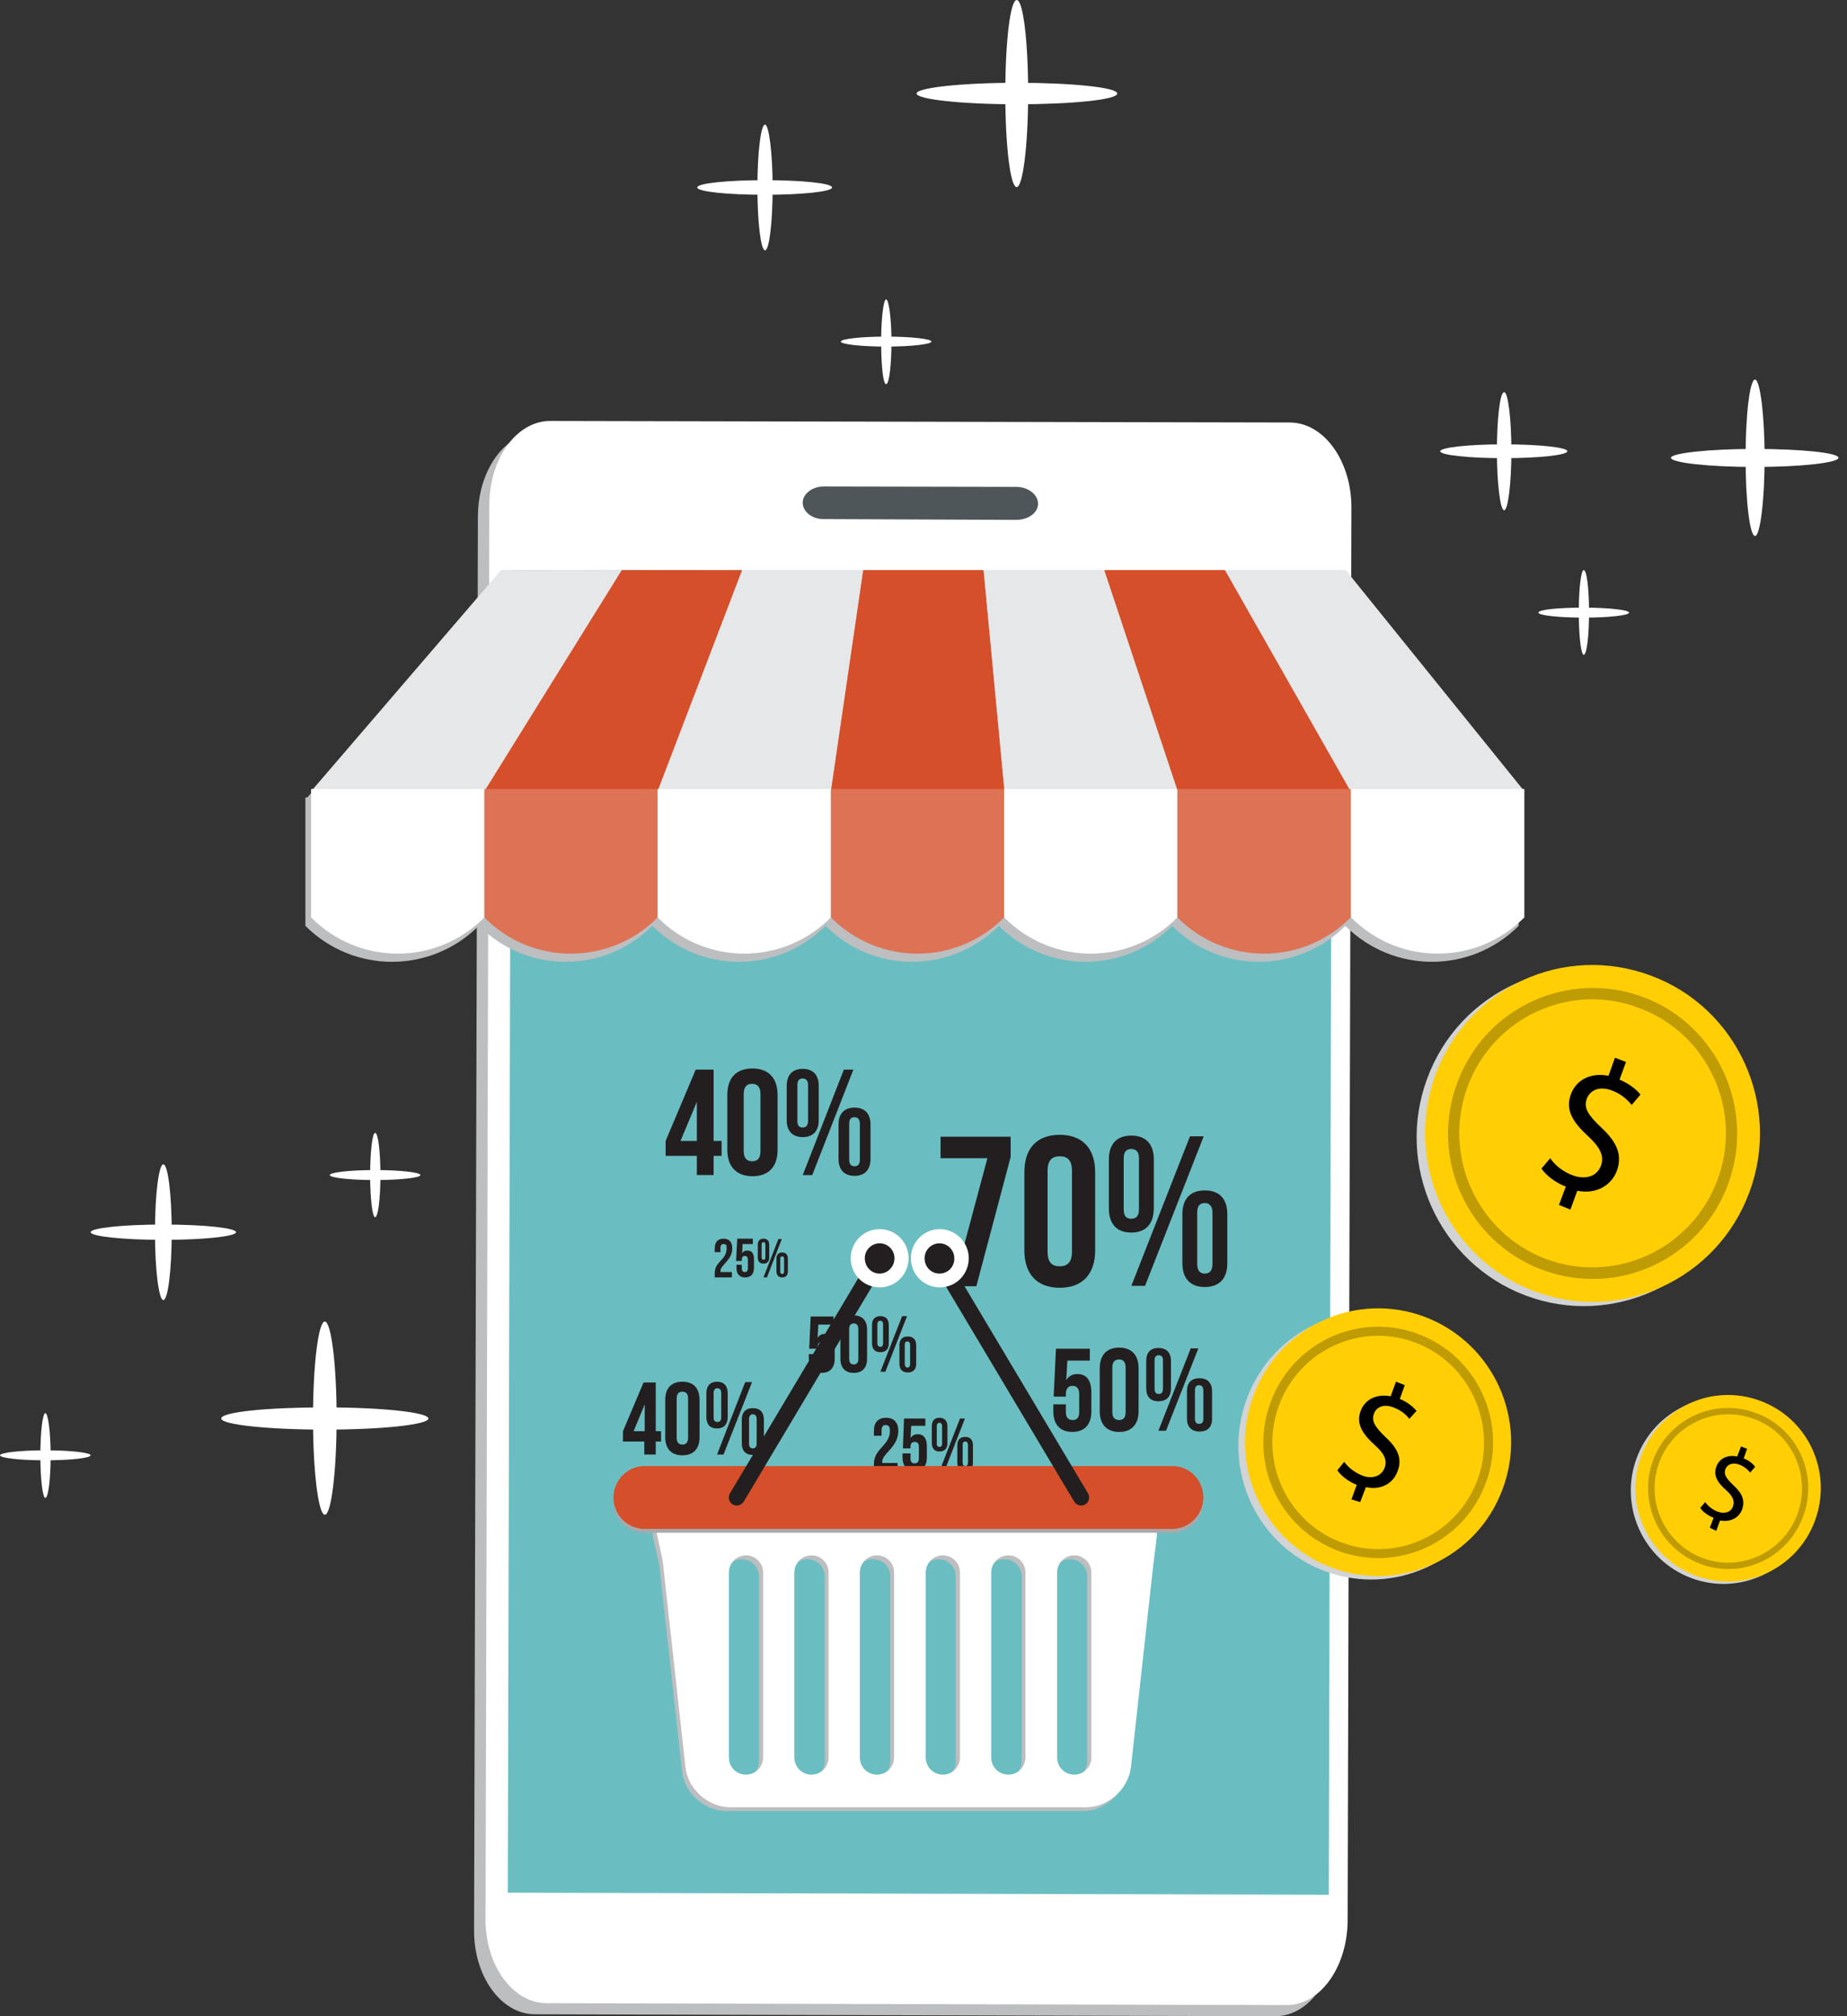<svg width="55" height="60" viewBox="0 0 55 60" fill="none" xmlns="http://www.w3.org/2000/svg">
<rect x="0" y="0" width="55" height="60" fill="#333333" stroke="none"/>
<g clip-path="url(#clip0)">
<path d="M11.328 34.968C11.328 35.664 11.26 36.224 11.169 36.224C11.09 36.224 11.022 35.664 11.022 34.968C11.022 34.273 11.09 33.714 11.169 33.714C11.26 33.702 11.328 34.273 11.328 34.968Z" fill="white"/>
<path d="M11.169 34.82C11.918 34.82 12.519 34.889 12.519 34.969C12.519 35.048 11.918 35.117 11.169 35.117C10.421 35.117 9.82 35.048 9.82 34.969C9.82 34.889 10.421 34.82 11.169 34.82Z" fill="white"/>
<path d="M1.508 43.309C1.508 44.005 1.44 44.575 1.349 44.575C1.27 44.575 1.202 44.016 1.202 43.309C1.202 42.613 1.27 42.054 1.349 42.054C1.429 42.042 1.508 42.613 1.508 43.309Z" fill="white"/>
<path d="M1.349 43.16C2.098 43.16 2.699 43.229 2.699 43.309C2.699 43.389 2.098 43.457 1.349 43.457C0.601 43.457 0 43.389 0 43.309C0 43.229 0.601 43.16 1.349 43.16Z" fill="white"/>
<path d="M47.319 18.22C47.319 18.916 47.251 19.487 47.16 19.487C47.081 19.487 47.013 18.928 47.013 18.22C47.013 17.524 47.081 16.965 47.16 16.965C47.251 16.965 47.319 17.524 47.319 18.22Z" fill="white"/>
<path d="M47.16 18.083C47.909 18.083 48.51 18.152 48.51 18.232C48.51 18.312 47.909 18.38 47.16 18.38C46.412 18.38 45.811 18.312 45.811 18.232C45.811 18.14 46.412 18.083 47.16 18.083Z" fill="white"/>
<path d="M52.547 13.622C52.547 14.912 52.41 15.95 52.263 15.95C52.104 15.95 51.98 14.912 51.98 13.622C51.98 12.344 52.104 11.295 52.263 11.295C52.41 11.306 52.547 12.344 52.547 13.622Z" fill="white"/>
<path d="M52.252 13.36C53.624 13.36 54.746 13.474 54.746 13.622C54.746 13.771 53.635 13.896 52.252 13.896C50.88 13.896 49.757 13.771 49.757 13.622C49.769 13.485 50.891 13.36 52.252 13.36Z" fill="white"/>
<path d="M45.006 13.428C45.006 14.398 44.904 15.185 44.79 15.185C44.677 15.185 44.575 14.398 44.575 13.428C44.575 12.459 44.666 11.671 44.79 11.671C44.904 11.66 45.006 12.447 45.006 13.428Z" fill="white"/>
<path d="M44.779 13.223C45.822 13.223 46.673 13.314 46.673 13.428C46.673 13.543 45.822 13.634 44.779 13.634C43.736 13.634 42.886 13.543 42.886 13.428C42.897 13.314 43.747 13.223 44.779 13.223Z" fill="white"/>
<path d="M26.546 10.165C26.546 10.861 26.478 11.432 26.387 11.432C26.296 11.432 26.239 10.873 26.239 10.165C26.239 9.47 26.308 8.911 26.387 8.911C26.466 8.911 26.546 9.47 26.546 10.165Z" fill="white"/>
<path d="M26.387 10.017C27.135 10.017 27.736 10.086 27.736 10.165C27.736 10.245 27.135 10.314 26.387 10.314C25.639 10.314 25.038 10.245 25.038 10.165C25.038 10.086 25.639 10.017 26.387 10.017Z" fill="white"/>
<path d="M23.008 5.579C23.008 6.617 22.906 7.45 22.781 7.45C22.656 7.45 22.554 6.617 22.554 5.579C22.554 4.541 22.656 3.708 22.781 3.708C22.894 3.708 23.008 4.541 23.008 5.579Z" fill="white"/>
<path d="M22.77 5.362C23.881 5.362 24.777 5.453 24.777 5.579C24.777 5.704 23.881 5.796 22.77 5.796C21.658 5.796 20.763 5.704 20.763 5.579C20.763 5.453 21.67 5.362 22.77 5.362Z" fill="white"/>
<path d="M30.616 2.784C30.616 4.324 30.457 5.568 30.276 5.568C30.083 5.568 29.936 4.324 29.936 2.784C29.936 1.244 30.083 0 30.276 0C30.469 0 30.616 1.244 30.616 2.784Z" fill="white"/>
<path d="M30.276 2.464C31.92 2.464 33.27 2.601 33.27 2.784C33.27 2.966 31.932 3.103 30.276 3.103C28.632 3.103 27.294 2.955 27.294 2.784C27.282 2.613 28.632 2.464 30.276 2.464Z" fill="white"/>
<path d="M10.024 42.202C10.024 43.788 9.865 45.077 9.673 45.077C9.48 45.077 9.321 43.788 9.321 42.202C9.321 40.616 9.48 39.327 9.673 39.327C9.865 39.338 10.024 40.616 10.024 42.202Z" fill="white"/>
<path d="M9.673 41.882C11.373 41.882 12.757 42.031 12.757 42.213C12.757 42.396 11.373 42.544 9.673 42.544C7.972 42.544 6.588 42.396 6.588 42.213C6.588 42.019 7.972 41.882 9.673 41.882Z" fill="white"/>
<path d="M5.114 36.669C5.114 37.787 5.001 38.688 4.864 38.688C4.728 38.688 4.615 37.787 4.615 36.669C4.615 35.551 4.728 34.649 4.864 34.649C5.001 34.649 5.114 35.562 5.114 36.669Z" fill="white"/>
<path d="M4.865 36.441C6.055 36.441 7.03 36.543 7.03 36.669C7.03 36.794 6.055 36.897 4.865 36.897C3.674 36.897 2.699 36.794 2.699 36.669C2.699 36.543 3.674 36.441 4.865 36.441Z" fill="white"/>
<path d="M39.79 57.49C39.779 58.882 38.974 60.011 37.964 60L15.932 59.943C14.923 59.943 14.106 58.814 14.117 57.433L14.231 15.38C14.231 13.988 15.047 12.858 16.057 12.87L38.078 12.915C39.087 12.927 39.903 14.056 39.903 15.437L39.79 57.49Z" fill="#BCBEC0"/>
<path d="M40.13 57.159C40.119 58.551 39.302 59.681 38.304 59.669L16.272 59.612C15.274 59.612 14.446 58.483 14.458 57.102L14.571 15.037C14.571 13.645 15.388 12.516 16.397 12.527L38.418 12.573C39.427 12.584 40.243 13.714 40.243 15.106L40.13 57.159Z" fill="white"/>
<path d="M15.219 16.962L15.121 56.324L39.569 56.385L39.666 17.024L15.219 16.962Z" fill="#6ABEC1"/>
<path d="M30.911 14.992C30.911 15.254 30.628 15.471 30.253 15.471L24.55 15.448C24.187 15.459 23.903 15.231 23.903 14.957C23.903 14.695 24.198 14.467 24.55 14.478L30.265 14.489C30.616 14.489 30.911 14.718 30.911 14.992Z" fill="#4E5659"/>
<path d="M18.347 17.216H14.753L9.094 23.799H14.265L18.347 17.216Z" fill="#BCBEC0"/>
<path d="M21.942 17.216H18.347L14.265 23.799H19.424L21.942 17.216Z" fill="#BCBEC0"/>
<path d="M25.536 17.216H21.942L19.424 23.799H24.584L25.536 17.216Z" fill="#BCBEC0"/>
<path d="M29.131 17.216H25.536L24.584 23.799H29.743L29.131 17.216Z" fill="#BCBEC0"/>
<path d="M32.725 17.216H29.131L29.743 23.799H34.903L32.725 17.216Z" fill="#BCBEC0"/>
<path d="M36.32 17.216H32.726L34.903 23.799H40.062L36.32 17.216Z" fill="#BCBEC0"/>
<path d="M39.915 17.216H36.32L40.062 23.799H45.221L39.915 17.216Z" fill="#BCBEC0"/>
<path d="M14.254 27.553C12.825 28.979 10.523 28.979 9.094 27.553C9.094 26.275 9.094 24.997 9.094 23.731C10.818 23.731 12.53 23.731 14.254 23.731C14.254 25.009 14.254 26.275 14.254 27.553Z" fill="#BCBEC0"/>
<path d="M19.424 27.553C17.996 28.979 15.694 28.979 14.265 27.553C14.265 26.275 14.265 24.997 14.265 23.731C15.989 23.731 17.701 23.731 19.424 23.731C19.424 25.009 19.424 26.275 19.424 27.553Z" fill="#BCBEC0"/>
<path d="M24.584 27.553C23.155 28.979 20.853 28.979 19.424 27.553C19.424 26.275 19.424 24.997 19.424 23.731C21.148 23.731 22.86 23.731 24.584 23.731C24.584 25.009 24.584 26.275 24.584 27.553Z" fill="#BCBEC0"/>
<path d="M29.743 27.553C28.314 28.979 26.001 28.979 24.584 27.553C24.584 26.275 24.584 24.997 24.584 23.731C26.296 23.731 28.02 23.731 29.743 23.731C29.743 25.009 29.743 26.275 29.743 27.553Z" fill="#BCBEC0"/>
<path d="M34.903 27.553C33.474 28.979 31.172 28.979 29.743 27.553C29.743 26.275 29.743 24.997 29.743 23.731C31.467 23.731 33.19 23.731 34.903 23.731C34.903 25.009 34.903 26.275 34.903 27.553Z" fill="#BCBEC0"/>
<path d="M40.062 27.553C38.633 28.979 36.331 28.979 34.903 27.553C34.903 26.275 34.903 24.997 34.903 23.731C36.615 23.731 38.339 23.731 40.062 23.731C40.062 25.009 40.062 26.275 40.062 27.553Z" fill="#BCBEC0"/>
<path d="M45.222 27.553C43.793 28.979 41.491 28.979 40.062 27.553C40.062 26.275 40.062 24.997 40.062 23.731C41.786 23.731 43.509 23.731 45.222 23.731C45.222 25.009 45.222 26.275 45.222 27.553Z" fill="#BCBEC0"/>
<path d="M18.517 16.965H14.922L9.264 23.548H14.424L18.517 16.965Z" fill="#E6E7E8"/>
<path d="M22.101 16.965H18.517L14.424 23.548H19.583L22.101 16.965Z" fill="#D54F2A"/>
<path d="M25.706 16.965H22.101L19.583 23.548H24.743L25.706 16.965Z" fill="#E6E7E8"/>
<path d="M29.29 16.965H25.706L24.743 23.548H29.913L29.29 16.965Z" fill="#D54F2A"/>
<path d="M32.884 16.965H29.29L29.913 23.548H35.073L32.884 16.965Z" fill="#E6E7E8"/>
<path d="M36.479 16.965H32.884L35.073 23.548H40.221L36.479 16.965Z" fill="#D54F2A"/>
<path d="M40.073 16.965H36.479L40.221 23.548H45.392L40.073 16.965Z" fill="#E6E7E8"/>
<path d="M14.424 27.302C12.995 28.739 10.693 28.739 9.264 27.302C9.264 26.024 9.264 24.746 9.264 23.48C10.988 23.48 12.7 23.48 14.424 23.48C14.424 24.758 14.424 26.024 14.424 27.302Z" fill="white"/>
<path d="M19.583 27.302C18.154 28.739 15.841 28.739 14.424 27.302C14.424 26.024 14.424 24.746 14.424 23.48C16.147 23.48 17.86 23.48 19.583 23.48C19.583 24.758 19.583 26.024 19.583 27.302Z" fill="#DD7255"/>
<path d="M24.743 27.302C23.314 28.739 21.012 28.739 19.583 27.302C19.583 26.024 19.583 24.746 19.583 23.48C21.307 23.48 23.019 23.48 24.743 23.48C24.743 24.758 24.743 26.024 24.743 27.302Z" fill="white"/>
<path d="M29.902 27.302C28.473 28.739 26.171 28.739 24.743 27.302C24.743 26.024 24.743 24.746 24.743 23.48C26.466 23.48 28.178 23.48 29.902 23.48C29.902 24.758 29.902 26.024 29.902 27.302Z" fill="#DD7255"/>
<path d="M35.061 27.302C33.633 28.739 31.331 28.739 29.902 27.302C29.902 26.024 29.902 24.746 29.902 23.48C31.626 23.48 33.338 23.48 35.061 23.48C35.061 24.758 35.061 26.024 35.061 27.302Z" fill="white"/>
<path d="M40.221 27.302C38.792 28.739 36.49 28.739 35.061 27.302C35.061 26.024 35.061 24.746 35.061 23.48C36.785 23.48 38.497 23.48 40.221 23.48C40.221 24.758 40.221 26.024 40.221 27.302Z" fill="#DD7255"/>
<path d="M45.392 27.302C43.963 28.739 41.661 28.739 40.232 27.302C40.232 26.024 40.232 24.746 40.232 23.48C41.956 23.48 43.668 23.48 45.392 23.48C45.392 24.758 45.392 26.024 45.392 27.302Z" fill="white"/>
<path d="M42.217 39.293C40.164 38.528 37.885 39.566 37.125 41.632C36.365 43.697 37.397 45.99 39.45 46.754C41.502 47.519 43.781 46.48 44.541 44.415C45.312 42.35 44.269 40.057 42.217 39.293Z" fill="#D1D3D4"/>
<path d="M44.745 44.313C43.985 46.378 41.695 47.416 39.654 46.651C37.601 45.876 36.558 43.583 37.329 41.529C38.089 39.464 40.38 38.414 42.432 39.19C44.473 39.966 45.516 42.259 44.745 44.313Z" fill="#FFCE05"/>
<path d="M44.246 44.13C43.588 45.91 41.615 46.811 39.846 46.15C38.078 45.488 37.17 43.503 37.839 41.723C38.497 39.943 40.47 39.03 42.239 39.703C44.008 40.365 44.904 42.35 44.246 44.13Z" fill="#BF9B04"/>
<path d="M43.997 44.039C43.384 45.682 41.57 46.515 39.937 45.898C38.304 45.282 37.477 43.457 38.089 41.814C38.701 40.171 40.515 39.338 42.148 39.954C43.77 40.571 44.598 42.396 43.997 44.039Z" fill="#FFCE05"/>
<path d="M40.243 44.621L40.402 44.187C40.164 44.096 39.937 43.925 39.824 43.754L40.028 43.502C40.141 43.662 40.334 43.822 40.572 43.913C40.867 44.027 41.139 43.925 41.23 43.685C41.321 43.446 41.207 43.24 40.935 43.001C40.572 42.67 40.379 42.373 40.515 41.996C40.64 41.643 40.992 41.472 41.411 41.552L41.57 41.118L41.831 41.221L41.683 41.631C41.933 41.734 42.08 41.871 42.182 41.985L41.967 42.225C41.899 42.133 41.763 41.985 41.491 41.882C41.162 41.757 40.969 41.905 40.912 42.076C40.833 42.293 40.946 42.464 41.252 42.761C41.627 43.103 41.763 43.411 41.615 43.788C41.491 44.13 41.139 44.358 40.674 44.255L40.504 44.7L40.243 44.621Z" fill="black"/>
<path d="M48.907 29.15C46.333 28.18 43.453 29.504 42.5 32.093C41.536 34.683 42.852 37.581 45.425 38.551C47.999 39.521 50.88 38.197 51.844 35.608C52.796 33.006 51.481 30.12 48.907 29.15Z" fill="#D1D3D4"/>
<path d="M52.093 35.482C51.129 38.083 48.26 39.395 45.686 38.425C43.101 37.456 41.797 34.569 42.749 31.979C43.713 29.378 46.582 28.066 49.167 29.036C51.742 29.994 53.057 32.892 52.093 35.482Z" fill="#FFCE05"/>
<path d="M51.458 35.242C50.63 37.49 48.147 38.62 45.924 37.787C43.69 36.954 42.556 34.455 43.396 32.219C44.223 29.971 46.707 28.842 48.941 29.675C51.152 30.508 52.286 33.006 51.458 35.242Z" fill="#BF9B04"/>
<path d="M51.141 35.117C50.369 37.182 48.09 38.231 46.038 37.467C43.985 36.691 42.942 34.398 43.702 32.333C44.473 30.268 46.752 29.218 48.805 29.994C50.868 30.759 51.912 33.063 51.141 35.117Z" fill="#FFCE05"/>
<path d="M46.423 35.858L46.627 35.311C46.321 35.197 46.038 34.98 45.902 34.775L46.163 34.467C46.299 34.672 46.548 34.877 46.843 34.98C47.217 35.117 47.557 35.003 47.671 34.695C47.784 34.398 47.637 34.136 47.308 33.828C46.843 33.406 46.605 33.041 46.775 32.573C46.934 32.128 47.376 31.911 47.898 32.014L48.09 31.477L48.419 31.603L48.226 32.128C48.544 32.265 48.725 32.424 48.85 32.573L48.589 32.881C48.498 32.778 48.328 32.573 47.988 32.447C47.58 32.299 47.331 32.481 47.251 32.698C47.149 32.972 47.297 33.189 47.682 33.554C48.147 33.987 48.317 34.364 48.147 34.843C47.988 35.265 47.546 35.55 46.968 35.436L46.764 35.995L46.423 35.858Z" fill="black"/>
<path d="M52.286 41.757C50.857 41.221 49.27 41.951 48.737 43.389C48.204 44.826 48.929 46.423 50.358 46.96C51.787 47.496 53.374 46.766 53.907 45.328C54.44 43.891 53.715 42.293 52.286 41.757Z" fill="#D1D3D4"/>
<path d="M54.044 45.26C53.511 46.697 51.923 47.427 50.495 46.891C49.066 46.355 48.34 44.758 48.873 43.32C49.406 41.883 50.993 41.152 52.422 41.689C53.862 42.225 54.577 43.822 54.044 45.26Z" fill="#FFCE05"/>
<path d="M53.692 45.134C53.227 46.378 51.855 47.005 50.63 46.538C49.394 46.07 48.771 44.689 49.224 43.457C49.689 42.214 51.061 41.586 52.297 42.054C53.533 42.51 54.157 43.891 53.692 45.134Z" fill="#BF9B04"/>
<path d="M53.522 45.066C53.091 46.206 51.832 46.788 50.699 46.366C49.565 45.933 48.986 44.666 49.406 43.525C49.825 42.385 51.095 41.803 52.229 42.225C53.374 42.647 53.941 43.925 53.522 45.066Z" fill="#FFCE05"/>
<path d="M50.914 45.465L51.028 45.168C50.857 45.1 50.699 44.986 50.631 44.872L50.778 44.701C50.857 44.815 50.993 44.929 51.152 44.986C51.356 45.066 51.549 44.997 51.606 44.826C51.663 44.666 51.594 44.518 51.402 44.347C51.141 44.119 51.016 43.913 51.107 43.651C51.198 43.4 51.436 43.286 51.73 43.343L51.844 43.046L52.025 43.115L51.923 43.4C52.093 43.468 52.207 43.571 52.264 43.651L52.116 43.822C52.071 43.765 51.969 43.651 51.787 43.583C51.56 43.503 51.424 43.605 51.379 43.719C51.322 43.879 51.402 43.993 51.617 44.199C51.878 44.438 51.969 44.644 51.878 44.917C51.787 45.157 51.549 45.305 51.22 45.248L51.107 45.556L50.914 45.465Z" fill="black"/>
<path d="M31.739 41.791V42.019C31.739 42.19 31.818 42.259 31.943 42.259C32.068 42.259 32.136 42.19 32.136 42.019V41.483C32.136 41.312 32.057 41.243 31.943 41.243C31.818 41.243 31.739 41.312 31.739 41.483V41.563H31.376L31.444 40.137H32.453V40.49H31.784L31.75 41.072C31.818 40.958 31.932 40.89 32.079 40.89C32.363 40.89 32.499 41.084 32.499 41.449V41.996C32.499 42.384 32.306 42.612 31.932 42.612C31.558 42.612 31.365 42.384 31.365 41.996V41.791H31.739V41.791Z" fill="#231F20"/>
<path d="M32.748 40.719C32.748 40.331 32.952 40.103 33.327 40.103C33.701 40.103 33.905 40.331 33.905 40.719V41.997C33.905 42.385 33.701 42.613 33.327 42.613C32.952 42.613 32.748 42.385 32.748 41.997V40.719ZM33.123 42.02C33.123 42.191 33.202 42.259 33.327 42.259C33.451 42.259 33.519 42.191 33.519 42.02V40.696C33.519 40.525 33.44 40.456 33.327 40.456C33.202 40.456 33.123 40.525 33.123 40.696V42.02Z" fill="#231F20"/>
<path d="M34.132 40.502C34.132 40.251 34.256 40.114 34.495 40.114C34.733 40.114 34.869 40.251 34.869 40.502V41.312C34.869 41.563 34.744 41.7 34.495 41.7C34.256 41.7 34.132 41.563 34.132 41.312V40.502ZM34.381 41.324C34.381 41.438 34.426 41.483 34.506 41.483C34.585 41.483 34.631 41.438 34.631 41.324V40.479C34.631 40.377 34.585 40.331 34.506 40.331C34.426 40.331 34.381 40.377 34.381 40.479V41.324ZM35.458 40.126H35.685L34.721 42.578H34.495L35.458 40.126ZM35.345 41.403C35.345 41.152 35.47 41.015 35.719 41.015C35.957 41.015 36.093 41.152 36.093 41.403V42.213C36.093 42.464 35.969 42.601 35.719 42.601C35.481 42.601 35.345 42.464 35.345 42.213V41.403ZM35.583 42.225C35.583 42.328 35.629 42.373 35.708 42.373C35.787 42.373 35.833 42.328 35.833 42.225V41.38C35.833 41.278 35.787 41.221 35.708 41.221C35.629 41.221 35.583 41.266 35.583 41.38V42.225Z" fill="#231F20"/>
<path d="M24.346 40.296V40.456C24.346 40.57 24.391 40.616 24.482 40.616C24.561 40.616 24.618 40.57 24.618 40.456V40.091C24.618 39.977 24.561 39.931 24.482 39.931C24.402 39.931 24.346 39.977 24.346 40.091V40.137H24.096L24.141 39.178H24.822V39.418H24.368L24.346 39.817C24.391 39.737 24.47 39.692 24.572 39.692C24.765 39.692 24.856 39.829 24.856 40.068V40.433C24.856 40.696 24.72 40.855 24.47 40.855C24.221 40.855 24.085 40.707 24.085 40.433V40.296H24.346Z" fill="#231F20"/>
<path d="M25.026 39.566C25.026 39.304 25.162 39.144 25.423 39.144C25.672 39.144 25.82 39.293 25.82 39.566V40.434C25.82 40.696 25.684 40.856 25.423 40.856C25.173 40.856 25.026 40.707 25.026 40.434V39.566ZM25.287 40.445C25.287 40.559 25.343 40.605 25.423 40.605C25.502 40.605 25.559 40.559 25.559 40.445V39.544C25.559 39.43 25.502 39.384 25.423 39.384C25.343 39.384 25.287 39.43 25.287 39.544V40.445Z" fill="#231F20"/>
<path d="M25.967 39.43C25.967 39.258 26.058 39.167 26.216 39.167C26.375 39.167 26.466 39.258 26.466 39.43V39.977C26.466 40.148 26.375 40.24 26.216 40.24C26.058 40.24 25.967 40.148 25.967 39.977V39.43ZM26.126 39.977C26.126 40.046 26.16 40.08 26.216 40.08C26.262 40.08 26.296 40.046 26.296 39.977V39.407C26.296 39.338 26.262 39.304 26.216 39.304C26.16 39.304 26.126 39.338 26.126 39.407V39.977ZM26.863 39.167H27.01L26.364 40.822H26.216L26.863 39.167ZM26.783 40.034C26.783 39.863 26.874 39.772 27.033 39.772C27.192 39.772 27.282 39.863 27.282 40.034V40.582C27.282 40.753 27.192 40.844 27.033 40.844C26.874 40.844 26.783 40.753 26.783 40.582V40.034ZM26.942 40.593C26.942 40.662 26.976 40.696 27.021 40.696C27.078 40.696 27.101 40.662 27.101 40.593V40.023C27.101 39.955 27.067 39.92 27.021 39.92C26.965 39.92 26.942 39.955 26.942 40.023V40.593Z" fill="#231F20"/>
<path d="M30.095 33.816V34.432L29.074 38.277H28.383L29.403 34.466H28.008V33.827H30.095V33.816Z" fill="#231F20"/>
<path d="M30.503 34.889C30.503 34.17 30.877 33.771 31.558 33.771C32.238 33.771 32.612 34.181 32.612 34.889V37.205C32.612 37.912 32.238 38.323 31.558 38.323C30.877 38.323 30.503 37.912 30.503 37.205V34.889ZM31.195 37.251C31.195 37.57 31.331 37.684 31.558 37.684C31.785 37.684 31.921 37.559 31.921 37.251V34.843C31.921 34.524 31.785 34.41 31.558 34.41C31.331 34.41 31.195 34.524 31.195 34.843V37.251Z" fill="#231F20"/>
<path d="M33.02 34.501C33.02 34.045 33.258 33.794 33.689 33.794C34.12 33.794 34.358 34.045 34.358 34.501V35.961C34.358 36.418 34.12 36.68 33.689 36.68C33.258 36.68 33.02 36.429 33.02 35.961V34.501ZM33.462 35.995C33.462 36.19 33.542 36.269 33.689 36.269C33.825 36.269 33.916 36.19 33.916 35.995V34.467C33.916 34.273 33.825 34.193 33.689 34.193C33.542 34.193 33.462 34.273 33.462 34.467V35.995ZM35.435 33.816H35.844L34.097 38.266H33.689L35.435 33.816ZM35.209 36.132C35.209 35.676 35.447 35.425 35.878 35.425C36.309 35.425 36.547 35.676 36.547 36.132V37.593C36.547 38.049 36.309 38.3 35.878 38.3C35.447 38.3 35.209 38.049 35.209 37.593V36.132V36.132ZM35.651 37.616C35.651 37.81 35.73 37.901 35.878 37.901C36.014 37.901 36.105 37.821 36.105 37.616V36.087C36.105 35.893 36.014 35.802 35.878 35.802C35.73 35.802 35.651 35.881 35.651 36.087V37.616Z" fill="#231F20"/>
<path d="M19.821 33.953L20.717 31.831H21.25V33.953H21.488V34.398H21.25V34.968H20.751V34.398H19.821V33.953ZM20.751 33.953V32.789L20.264 33.953H20.751Z" fill="#231F20"/>
<path d="M21.658 32.584C21.658 32.082 21.919 31.797 22.407 31.797C22.883 31.797 23.155 32.082 23.155 32.584V34.216C23.155 34.718 22.894 35.003 22.407 35.003C21.931 35.003 21.658 34.718 21.658 34.216V32.584ZM22.146 34.25C22.146 34.478 22.248 34.558 22.395 34.558C22.554 34.558 22.645 34.478 22.645 34.25V32.561C22.645 32.333 22.543 32.253 22.395 32.253C22.237 32.253 22.146 32.345 22.146 32.561V34.25Z" fill="#231F20"/>
<path d="M23.427 32.31C23.427 31.991 23.598 31.808 23.904 31.808C24.21 31.808 24.38 31.991 24.38 32.31V33.337C24.38 33.657 24.21 33.839 23.904 33.839C23.598 33.839 23.427 33.657 23.427 33.337V32.31ZM23.745 33.36C23.745 33.497 23.802 33.554 23.904 33.554C23.994 33.554 24.062 33.497 24.062 33.36V32.288C24.062 32.151 23.994 32.094 23.904 32.094C23.802 32.094 23.745 32.151 23.745 32.288V33.36ZM25.128 31.831H25.412L24.187 34.969H23.904L25.128 31.831ZM24.97 33.463C24.97 33.143 25.14 32.961 25.446 32.961C25.752 32.961 25.922 33.143 25.922 33.463V34.489C25.922 34.809 25.752 34.992 25.446 34.992C25.14 34.992 24.97 34.809 24.97 34.489V33.463ZM25.287 34.512C25.287 34.649 25.344 34.706 25.446 34.706C25.548 34.706 25.605 34.649 25.605 34.512V33.44C25.605 33.303 25.537 33.246 25.446 33.246C25.344 33.246 25.287 33.303 25.287 33.44V34.512Z" fill="#231F20"/>
<path d="M18.551 42.59L19.164 41.141H19.527V42.59H19.685V42.898H19.527V43.286H19.186V42.898H18.551V42.59ZM19.198 42.59V41.791L18.869 42.59H19.198Z" fill="#231F20"/>
<path d="M19.81 41.654C19.81 41.312 19.991 41.118 20.32 41.118C20.649 41.118 20.831 41.312 20.831 41.654V42.772C20.831 43.115 20.649 43.309 20.32 43.309C19.991 43.309 19.81 43.115 19.81 42.772V41.654ZM20.15 42.784C20.15 42.932 20.218 42.989 20.32 42.989C20.422 42.989 20.49 42.932 20.49 42.784V41.62C20.49 41.472 20.422 41.415 20.32 41.415C20.218 41.415 20.15 41.472 20.15 41.62V42.784Z" fill="#231F20"/>
<path d="M21.035 41.46C21.035 41.243 21.148 41.118 21.352 41.118C21.556 41.118 21.67 41.243 21.67 41.46V42.168C21.67 42.384 21.556 42.51 21.352 42.51C21.137 42.51 21.035 42.384 21.035 42.168V41.46ZM21.25 42.179C21.25 42.27 21.284 42.316 21.363 42.316C21.431 42.316 21.477 42.282 21.477 42.179V41.449C21.477 41.358 21.431 41.312 21.363 41.312C21.296 41.312 21.25 41.358 21.25 41.449V42.179ZM22.191 41.129H22.395L21.545 43.286H21.352L22.191 41.129ZM22.089 42.248C22.089 42.031 22.203 41.905 22.418 41.905C22.634 41.905 22.747 42.031 22.747 42.248V42.955C22.747 43.172 22.634 43.297 22.418 43.297C22.203 43.297 22.089 43.172 22.089 42.955V42.248ZM22.305 42.966C22.305 43.058 22.35 43.103 22.418 43.103C22.486 43.103 22.532 43.058 22.532 42.966V42.225C22.532 42.133 22.486 42.088 22.418 42.088C22.35 42.088 22.305 42.133 22.305 42.225V42.966Z" fill="#231F20"/>
<path d="M21.545 37.022C21.488 37.022 21.454 37.056 21.454 37.136V37.262H21.284V37.148C21.284 36.965 21.375 36.862 21.545 36.862C21.715 36.862 21.806 36.965 21.806 37.148C21.806 37.524 21.42 37.65 21.454 37.855H21.794V38.015H21.284V37.878C21.284 37.547 21.636 37.49 21.636 37.159C21.647 37.045 21.613 37.022 21.545 37.022Z" fill="#231F20"/>
<path d="M22.089 37.638V37.741C22.089 37.821 22.123 37.855 22.18 37.855C22.237 37.855 22.271 37.821 22.271 37.741V37.49C22.271 37.41 22.237 37.376 22.18 37.376C22.123 37.376 22.089 37.41 22.089 37.49V37.524H21.919L21.953 36.862H22.418V37.022H22.112L22.101 37.296C22.135 37.239 22.18 37.216 22.259 37.216C22.395 37.216 22.452 37.307 22.452 37.479V37.73C22.452 37.912 22.361 38.015 22.191 38.015C22.021 38.015 21.93 37.912 21.93 37.73V37.638H22.089V37.638Z" fill="#231F20"/>
<path d="M22.565 37.045C22.565 36.931 22.622 36.862 22.735 36.862C22.849 36.862 22.906 36.931 22.906 37.045V37.422C22.906 37.536 22.849 37.604 22.735 37.604C22.622 37.604 22.565 37.536 22.565 37.422V37.045ZM22.679 37.422C22.679 37.467 22.701 37.49 22.735 37.49C22.77 37.49 22.792 37.467 22.792 37.422V37.034C22.792 36.988 22.77 36.965 22.735 36.965C22.701 36.965 22.679 36.988 22.679 37.034V37.422ZM23.178 36.874H23.28L22.838 38.015H22.735L23.178 36.874ZM23.121 37.456C23.121 37.342 23.178 37.273 23.291 37.273C23.404 37.273 23.461 37.342 23.461 37.456V37.832C23.461 37.946 23.404 38.015 23.291 38.015C23.178 38.015 23.121 37.946 23.121 37.832V37.456ZM23.235 37.844C23.235 37.889 23.257 37.912 23.291 37.912C23.325 37.912 23.348 37.889 23.348 37.844V37.456C23.348 37.399 23.325 37.387 23.291 37.387C23.257 37.387 23.235 37.41 23.235 37.456V37.844Z" fill="#231F20"/>
<path d="M26.376 42.407C26.296 42.407 26.251 42.453 26.251 42.567V42.727H26.024V42.579C26.024 42.328 26.149 42.191 26.387 42.191C26.625 42.191 26.75 42.339 26.75 42.579C26.75 43.092 26.228 43.263 26.273 43.537H26.727V43.754H26.024V43.56C26.024 43.103 26.5 43.023 26.5 42.579C26.5 42.453 26.455 42.407 26.376 42.407Z" fill="#231F20"/>
<path d="M27.113 43.252V43.4C27.113 43.514 27.158 43.548 27.237 43.548C27.317 43.548 27.362 43.503 27.362 43.4V43.058C27.362 42.944 27.317 42.91 27.237 42.91C27.158 42.91 27.113 42.955 27.113 43.058V43.103H26.886L26.92 42.214H27.555V42.43H27.135L27.113 42.795C27.158 42.727 27.226 42.681 27.328 42.681C27.509 42.681 27.6 42.807 27.6 43.035V43.377C27.6 43.628 27.476 43.765 27.237 43.765C26.999 43.765 26.875 43.617 26.875 43.377V43.252H27.113Z" fill="#231F20"/>
<path d="M27.748 42.442C27.748 42.282 27.827 42.191 27.974 42.191C28.122 42.191 28.213 42.282 28.213 42.442V42.944C28.213 43.103 28.133 43.195 27.974 43.195C27.827 43.195 27.748 43.103 27.748 42.944V42.442ZM27.895 42.967C27.895 43.035 27.929 43.058 27.974 43.058C28.02 43.058 28.054 43.035 28.054 42.967V42.442C28.054 42.373 28.02 42.339 27.974 42.339C27.929 42.339 27.895 42.373 27.895 42.442V42.967ZM28.587 42.214H28.734L28.133 43.754H27.986L28.587 42.214ZM28.507 43.012C28.507 42.852 28.587 42.761 28.745 42.761C28.893 42.761 28.972 42.852 28.972 43.012V43.526C28.972 43.685 28.893 43.776 28.745 43.776C28.598 43.776 28.507 43.685 28.507 43.526V43.012ZM28.666 43.526C28.666 43.594 28.689 43.628 28.745 43.628C28.791 43.628 28.825 43.594 28.825 43.526V43.001C28.825 42.932 28.791 42.898 28.745 42.898C28.689 42.898 28.666 42.932 28.666 43.001V43.526Z" fill="#231F20"/>
<path d="M33.156 45.442H20.706C18.755 44.05 19.56 45.978 19.64 46.64L20.309 52.698C20.377 53.36 20.978 53.896 21.647 53.896H32.238C32.895 53.896 33.496 53.36 33.576 52.698L34.245 46.64C34.302 45.978 34.778 43.685 33.156 45.442ZM22.599 52.413C22.599 52.698 22.373 52.926 22.089 52.926C21.806 52.926 21.579 52.698 21.579 52.413V46.914C21.579 46.629 21.817 46.401 22.089 46.401C22.373 46.401 22.599 46.629 22.599 46.914V52.413ZM24.561 52.413C24.561 52.698 24.334 52.926 24.051 52.926C23.767 52.926 23.541 52.698 23.541 52.413V46.914C23.541 46.629 23.767 46.401 24.051 46.401C24.334 46.401 24.561 46.629 24.561 46.914V52.413ZM26.512 52.413C26.512 52.698 26.285 52.926 26.001 52.926C25.718 52.926 25.491 52.698 25.491 52.413V46.914C25.491 46.629 25.718 46.401 26.001 46.401C26.285 46.401 26.512 46.629 26.512 46.914V52.413ZM28.462 52.413C28.462 52.698 28.235 52.926 27.952 52.926C27.668 52.926 27.441 52.698 27.441 52.413V46.914C27.441 46.629 27.668 46.401 27.952 46.401C28.235 46.401 28.462 46.629 28.462 46.914V52.413ZM30.424 52.413C30.424 52.698 30.197 52.926 29.913 52.926C29.63 52.926 29.403 52.698 29.403 52.413V46.914C29.403 46.629 29.63 46.401 29.913 46.401C30.197 46.401 30.424 46.629 30.424 46.914V52.413ZM32.374 52.413C32.374 52.698 32.147 52.926 31.864 52.926C31.58 52.926 31.353 52.698 31.353 52.413V46.914C31.353 46.629 31.58 46.401 31.864 46.401C32.147 46.401 32.374 46.629 32.374 46.914V52.413Z" fill="#BCBEC0"/>
<path d="M33.281 45.328H20.819C18.869 43.936 19.674 45.864 19.742 46.526L20.411 52.584C20.479 53.246 21.091 53.782 21.749 53.782H32.34C32.998 53.782 33.599 53.246 33.678 52.584L34.347 46.526C34.415 45.864 34.903 43.571 33.281 45.328ZM22.724 52.299C22.724 52.584 22.497 52.812 22.214 52.812C21.93 52.812 21.704 52.584 21.704 52.299V46.8C21.704 46.515 21.93 46.286 22.214 46.286C22.497 46.286 22.724 46.515 22.724 46.8V52.299ZM24.674 52.299C24.674 52.584 24.448 52.812 24.164 52.812C23.881 52.812 23.654 52.584 23.654 52.299V46.8C23.654 46.515 23.881 46.286 24.164 46.286C24.448 46.286 24.674 46.515 24.674 46.8V52.299ZM26.625 52.299C26.625 52.584 26.398 52.812 26.115 52.812C25.831 52.812 25.604 52.584 25.604 52.299V46.8C25.604 46.515 25.831 46.286 26.115 46.286C26.398 46.286 26.625 46.515 26.625 46.8V52.299ZM28.587 52.299C28.587 52.584 28.36 52.812 28.076 52.812C27.793 52.812 27.566 52.584 27.566 52.299V46.8C27.566 46.515 27.793 46.286 28.076 46.286C28.36 46.286 28.587 46.515 28.587 46.8V52.299ZM30.537 52.299C30.537 52.584 30.31 52.812 30.027 52.812C29.743 52.812 29.516 52.584 29.516 52.299V46.8C29.516 46.515 29.743 46.286 30.027 46.286C30.31 46.286 30.537 46.515 30.537 46.8V52.299ZM32.499 52.299C32.499 52.584 32.272 52.812 31.988 52.812C31.705 52.812 31.478 52.584 31.478 52.299V46.8C31.478 46.515 31.705 46.286 31.988 46.286C32.272 46.286 32.499 46.515 32.499 46.8V52.299Z" fill="white"/>
<path d="M35.833 44.678C35.833 45.191 35.413 45.613 34.903 45.613H19.198C18.676 45.613 18.268 45.191 18.268 44.678C18.268 44.164 18.687 43.742 19.198 43.742H34.891C35.413 43.731 35.833 44.153 35.833 44.678Z" fill="#A7A9AC"/>
<path d="M35.833 44.564C35.833 45.077 35.413 45.499 34.903 45.499H19.198C18.676 45.499 18.268 45.077 18.268 44.564C18.268 44.05 18.687 43.628 19.198 43.628H34.891C35.413 43.617 35.833 44.039 35.833 44.564Z" fill="#D54F2A"/>
<path d="M21.942 44.803C21.896 44.803 21.851 44.792 21.817 44.769C21.704 44.701 21.67 44.552 21.738 44.438L25.945 37.387C26.013 37.273 26.16 37.239 26.273 37.308C26.387 37.376 26.421 37.524 26.353 37.638L22.146 44.689C22.101 44.758 22.021 44.803 21.942 44.803Z" fill="#231F20"/>
<path d="M27.056 37.444C27.056 37.924 26.67 38.312 26.194 38.312C25.718 38.312 25.332 37.924 25.332 37.444C25.332 36.965 25.718 36.577 26.194 36.577C26.67 36.577 27.056 36.965 27.056 37.444Z" fill="white"/>
<path d="M26.194 37.901C25.945 37.901 25.752 37.696 25.752 37.444C25.752 37.194 25.956 36.999 26.194 36.999C26.444 36.999 26.636 37.205 26.636 37.444C26.636 37.696 26.432 37.901 26.194 37.901Z" fill="#231F20"/>
<path d="M32.193 44.803C32.238 44.803 32.283 44.792 32.318 44.769C32.431 44.701 32.465 44.552 32.397 44.438L28.19 37.387C28.122 37.273 27.974 37.239 27.861 37.308C27.748 37.376 27.714 37.524 27.782 37.638L31.989 44.689C32.034 44.758 32.113 44.803 32.193 44.803Z" fill="#231F20"/>
<path d="M28.848 37.444C28.848 37.924 28.462 38.312 27.986 38.312C27.51 38.312 27.124 37.924 27.124 37.444C27.124 36.965 27.51 36.577 27.986 36.577C28.451 36.577 28.848 36.965 28.848 37.444Z" fill="white"/>
<path d="M27.975 37.901C27.725 37.901 27.532 37.696 27.532 37.445C27.532 37.194 27.736 37 27.975 37C28.224 37 28.417 37.205 28.417 37.445C28.428 37.696 28.224 37.901 27.975 37.901Z" fill="#231F20"/>
</g>
<defs>
<clipPath id="clip0">
<rect width="54.746" height="60" fill="white"/>
</clipPath>
</defs>
</svg>
